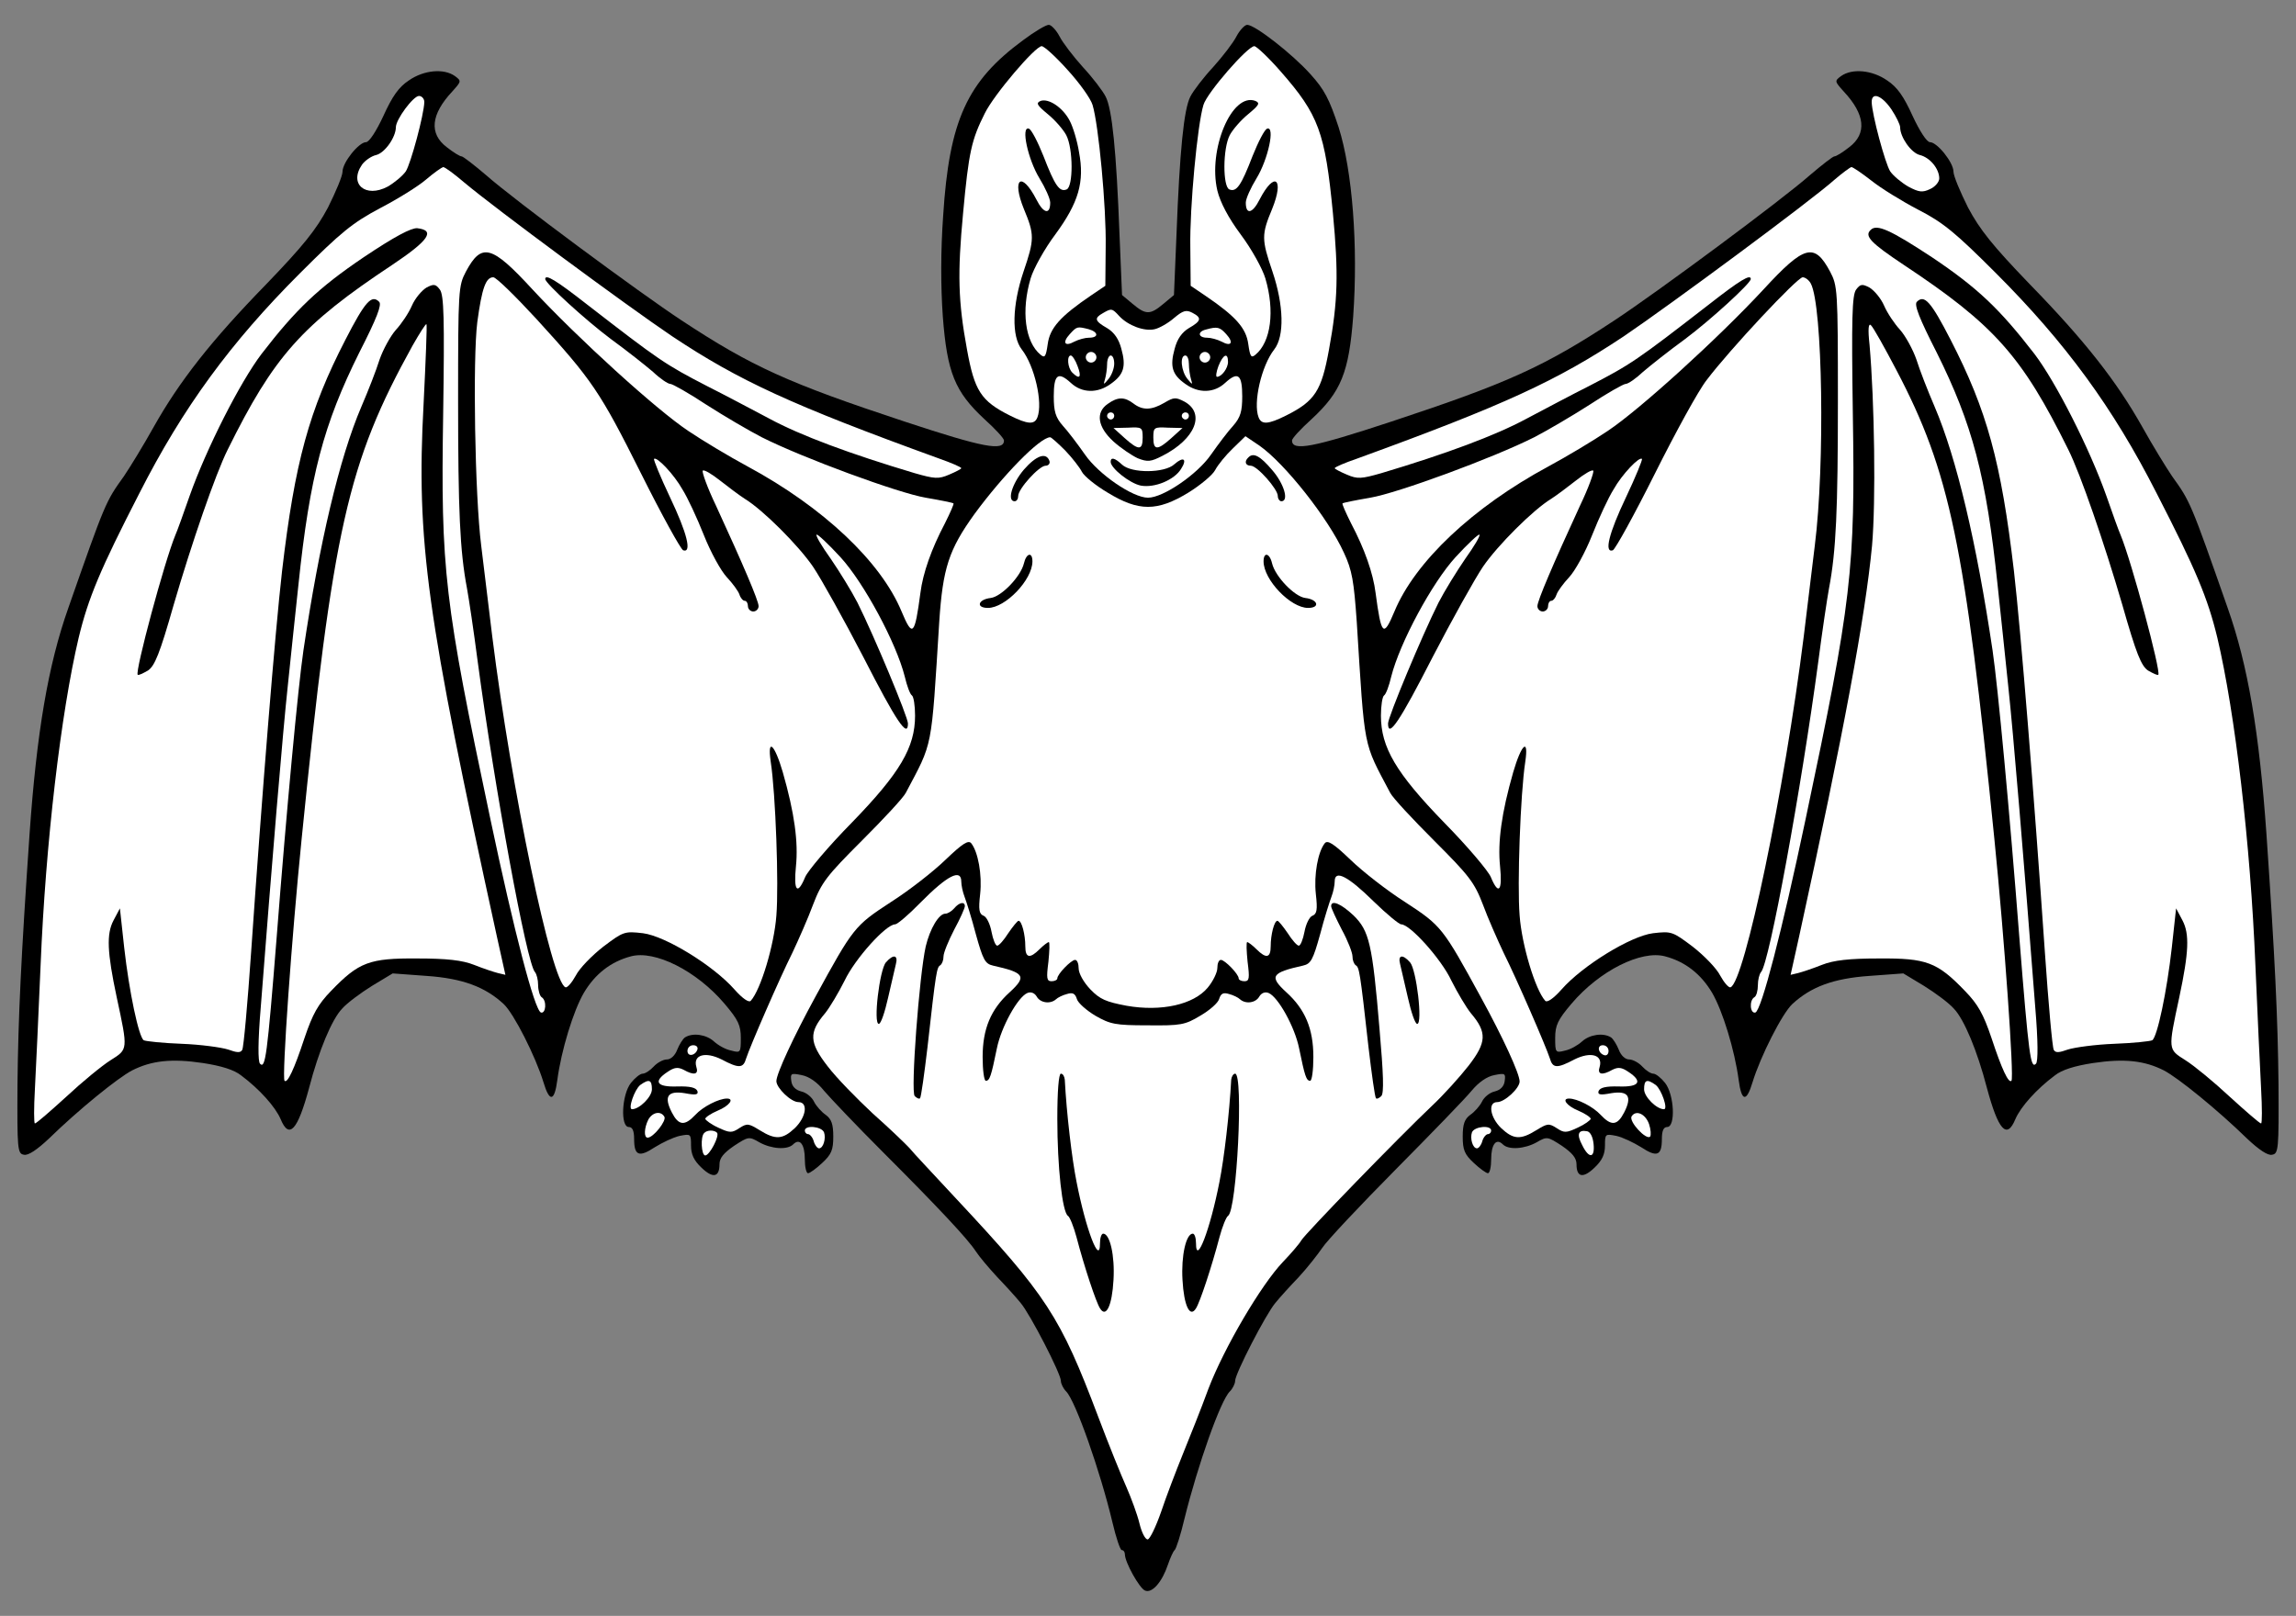 <?xml version="1.0" encoding="UTF-8" standalone="no"?>
<!DOCTYPE svg PUBLIC "-//W3C//DTD SVG 1.1//EN" "http://www.w3.org/Graphics/SVG/1.1/DTD/svg11.dtd">
<svg xmlns:xl="http://www.w3.org/1999/xlink" xmlns="http://www.w3.org/2000/svg" xmlns:dc="http://purl.org/dc/elements/1.1/" version="1.1" viewBox="60.75 76.677 297 209.073" width="297" height="209.073">
  <rect x="60.75" y="76.677" width="297" height="209.073" fill="#808080" stroke="none"/>
  <defs>
    <clipPath id="artboard_clip_path">
      <path d="M 60.75 76.677 L 357.75 76.677 L 357.75 285.75 L 60.75 285.75 Z"/>
    </clipPath>
  </defs>
  <g id="Bat_(6)" stroke="none" stroke-opacity="1" fill-opacity="1" stroke-dasharray="none" fill="none">
    <title>Bat (6)</title>
    <g id="Bat_(6)_Art" clip-path="url(#artboard_clip_path)">
      <title>Art</title>
      <g id="Group_76">
        <g id="Graphic_75">
          <path d="M 193.104 81.869 C 185.835 87.206 183.535 92.266 182.753 104.594 C 182.431 109.102 182.431 113.702 182.707 117.612 C 183.259 124.88 184.271 127.365 188.089 130.907 C 189.469 132.149 190.62 133.391 190.62 133.667 C 190.62 135.093 187.951 134.587 177.785 131.229 C 162.743 126.261 157.959 124.098 148.896 118.118 C 143.376 114.484 127.23 102.524 123.642 99.35 C 122.078 98.016 120.652 96.912 120.468 96.912 C 120.238 96.912 119.41 96.406 118.536 95.716 C 116.236 93.968 116.466 91.484 119.272 88.494 C 120.422 87.206 120.468 87.16 119.594 86.516 C 118.168 85.503 115.592 85.733 113.66 87.068 C 112.325 87.942 111.497 89.138 110.347 91.668 C 109.427 93.646 108.507 95.072 108.093 95.072 C 107.173 95.072 105.057 97.694 105.057 98.89 C 105.057 99.442 104.183 101.512 103.171 103.536 C 101.653 106.388 99.997 108.458 95.213 113.426 C 88.037 120.786 83.943 126.031 80.631 131.919 C 79.297 134.311 77.549 137.163 76.767 138.313 C 74.42 141.579 74.374 141.671 69.59 155.333 C 66.968 162.739 65.496 171.48 64.576 184.544 C 63.472 200.598 63.104 208.373 63.012 216.975 C 62.966 225.393 63.012 225.945 63.84 226.083 C 64.392 226.221 65.542 225.439 67.06 224.013 C 70.924 220.241 75.985 216.147 77.825 215.181 C 80.355 213.893 82.977 213.617 86.979 214.215 C 89.371 214.583 91.027 215.089 91.947 215.825 C 94.293 217.573 96.363 219.873 97.053 221.483 C 98.157 224.151 99.261 222.909 100.733 217.435 C 101.975 212.651 103.677 208.557 105.011 207.177 C 105.655 206.441 107.403 205.153 108.875 204.233 L 111.543 202.623 L 115.914 202.945 C 120.606 203.267 123.504 204.371 125.896 206.579 C 127.23 207.821 130.036 213.387 131.048 216.699 C 131.83 219.321 132.474 219.229 132.842 216.423 C 133.348 212.605 134.912 207.453 136.292 205.107 C 137.718 202.715 139.742 201.104 142.364 200.414 C 145.446 199.586 150.828 202.255 154.463 206.533 C 156.257 208.649 156.579 209.339 156.579 210.995 C 156.579 212.881 156.533 212.927 155.337 212.605 C 154.601 212.467 153.635 211.915 153.083 211.409 C 152.117 210.535 150.368 210.259 149.356 210.903 C 149.08 211.087 148.62 211.823 148.344 212.513 C 148.068 213.249 147.516 213.755 147.01 213.755 C 146.55 213.755 145.768 214.169 145.308 214.675 C 144.848 215.181 144.204 215.595 143.882 215.595 C 143.56 215.595 142.87 216.147 142.364 216.791 C 141.168 218.309 140.984 222.495 142.088 222.495 C 142.548 222.495 142.778 222.955 142.778 224.059 C 142.778 226.221 143.422 226.451 145.446 225.117 C 146.412 224.519 147.838 223.829 148.666 223.645 C 150.092 223.369 150.138 223.369 150.138 224.887 C 150.138 226.037 150.506 226.819 151.472 227.739 C 152.945 229.165 153.819 229.027 153.819 227.325 C 153.819 226.497 154.371 225.853 155.705 224.933 C 157.545 223.737 157.637 223.691 158.971 224.473 C 160.535 225.347 162.605 225.485 163.341 224.749 C 164.215 223.875 164.859 224.749 164.859 226.681 C 164.859 227.647 165.043 228.475 165.273 228.475 C 165.503 228.475 166.331 227.877 167.113 227.141 C 168.309 226.037 168.539 225.439 168.539 223.737 C 168.539 222.127 168.309 221.483 167.573 220.931 C 167.021 220.563 166.331 219.781 166.055 219.229 C 165.779 218.631 165.043 218.033 164.399 217.895 C 163.663 217.711 163.203 217.251 163.111 216.561 C 162.973 215.549 163.065 215.503 164.445 215.779 C 165.411 215.963 166.469 216.699 167.343 217.803 C 168.125 218.723 171.529 222.311 174.979 225.761 C 182.247 233.029 185.973 237.031 186.985 238.595 C 187.399 239.239 188.641 240.712 189.745 241.908 C 190.85 243.058 192.23 244.576 192.782 245.266 C 194.024 246.738 197.98 254.42 197.98 255.34 C 197.98 255.708 198.302 256.352 198.67 256.72 C 199.866 257.916 203.086 267.07 204.65 273.648 C 205.11 275.626 205.662 277.236 205.846 277.236 C 206.076 277.236 206.26 277.466 206.26 277.788 C 206.26 278.8 208.146 282.205 208.882 282.481 C 209.802 282.849 211.09 281.331 211.826 279.123 C 212.148 278.202 212.516 277.374 212.7 277.236 C 212.884 277.098 213.482 275.258 213.988 273.096 C 215.69 266.242 218.634 257.87 219.83 256.72 C 220.198 256.352 220.52 255.708 220.52 255.34 C 220.52 254.42 224.476 246.738 225.718 245.266 C 226.27 244.576 227.65 243.058 228.755 241.908 C 229.859 240.712 231.193 239.009 231.791 238.135 C 232.343 237.261 236.621 232.707 241.267 228.015 C 245.913 223.323 250.375 218.723 251.111 217.803 C 252.031 216.699 253.089 215.963 254.055 215.779 C 255.435 215.503 255.527 215.549 255.389 216.561 C 255.297 217.251 254.837 217.711 254.101 217.895 C 253.457 218.033 252.721 218.631 252.445 219.229 C 252.169 219.781 251.479 220.563 250.927 220.931 C 250.191 221.483 249.961 222.127 249.961 223.737 C 249.961 225.439 250.191 226.037 251.387 227.141 C 252.169 227.877 252.997 228.475 253.227 228.475 C 253.457 228.475 253.641 227.647 253.641 226.681 C 253.641 224.749 254.285 223.875 255.159 224.749 C 255.895 225.485 257.965 225.347 259.529 224.473 C 260.863 223.691 260.955 223.737 262.795 224.933 C 264.129 225.853 264.681 226.497 264.681 227.325 C 264.681 229.027 265.555 229.165 267.027 227.739 C 267.994 226.819 268.362 226.037 268.362 224.887 C 268.362 223.369 268.408 223.369 269.834 223.645 C 270.662 223.829 272.088 224.519 273.054 225.117 C 275.078 226.451 275.722 226.221 275.722 224.059 C 275.722 222.955 275.952 222.495 276.412 222.495 C 277.516 222.495 277.332 218.309 276.136 216.791 C 275.63 216.147 274.94 215.595 274.618 215.595 C 274.296 215.595 273.652 215.181 273.192 214.675 C 272.732 214.169 271.95 213.755 271.49 213.755 C 270.984 213.755 270.432 213.249 270.156 212.513 C 269.88 211.823 269.42 211.087 269.144 210.903 C 268.132 210.259 266.384 210.535 265.417 211.409 C 264.865 211.915 263.899 212.467 263.209 212.605 C 261.967 212.927 261.921 212.881 261.921 210.995 C 261.921 209.339 262.243 208.649 264.037 206.533 C 267.672 202.255 273.054 199.586 276.136 200.414 C 278.758 201.104 280.782 202.715 282.208 205.107 C 283.588 207.453 285.152 212.605 285.658 216.423 C 286.026 219.229 286.67 219.321 287.452 216.699 C 288.464 213.387 291.27 207.821 292.604 206.579 C 294.996 204.371 297.894 203.267 302.586 202.945 L 306.957 202.623 L 309.625 204.233 C 311.097 205.153 312.845 206.441 313.489 207.177 C 314.823 208.557 316.525 212.651 317.767 217.435 C 319.239 222.909 320.343 224.151 321.447 221.483 C 322.137 219.873 324.207 217.573 326.553 215.825 C 327.473 215.089 329.129 214.583 331.521 214.215 C 335.523 213.617 338.145 213.893 340.675 215.181 C 342.515 216.147 347.576 220.241 351.44 224.013 C 352.958 225.439 354.108 226.221 354.66 226.083 C 355.488 225.945 355.534 225.393 355.488 216.975 C 355.396 208.373 355.028 200.598 353.924 184.544 C 353.004 171.48 351.532 162.739 348.91 155.333 C 344.125 141.671 344.079 141.579 341.733 138.313 C 340.951 137.163 339.203 134.311 337.869 131.919 C 334.557 126.031 330.463 120.786 323.287 113.426 C 318.503 108.458 316.847 106.388 315.329 103.536 C 314.317 101.512 313.443 99.442 313.443 98.89 C 313.443 97.694 311.327 95.072 310.407 95.072 C 309.993 95.072 309.073 93.646 308.153 91.668 C 307.003 89.138 306.175 87.942 304.841 87.068 C 302.908 85.733 300.332 85.503 298.906 86.516 C 298.032 87.16 298.078 87.206 299.228 88.494 C 302.034 91.484 302.264 93.968 299.964 95.716 C 299.09 96.406 298.262 96.912 298.032 96.912 C 297.848 96.912 296.422 98.016 294.858 99.35 C 291.27 102.524 275.124 114.484 269.604 118.118 C 260.541 124.098 255.757 126.261 240.715 131.229 C 230.549 134.587 227.88 135.093 227.88 133.667 C 227.88 133.391 229.031 132.149 230.411 130.907 C 234.229 127.365 235.241 124.88 235.793 117.612 C 236.437 108.504 235.701 98.798 233.907 93.14 C 232.711 89.506 232.067 88.264 230.273 86.285 C 227.926 83.663 223.096 79.891 222.084 79.891 C 221.762 79.891 221.118 80.581 220.704 81.363 C 220.29 82.191 218.91 83.985 217.668 85.365 C 216.426 86.7 215.092 88.448 214.724 89.184 C 213.896 90.794 213.344 96.13 212.93 107.17 L 212.608 114.852 L 211.228 116.002 C 209.526 117.428 208.974 117.428 207.272 116.002 L 205.892 114.852 L 205.57 107.17 C 205.156 96.13 204.604 90.794 203.776 89.184 C 203.408 88.448 202.074 86.7 200.832 85.365 C 199.59 83.985 198.21 82.191 197.796 81.363 C 197.382 80.581 196.738 79.891 196.416 79.891 C 196.048 79.891 194.576 80.765 193.104 81.869 Z" fill="black"/>
        </g>
        <g id="Graphic_74">
          <path d="M 198.854 85.733 C 200.418 87.436 201.844 89.46 202.074 90.242 C 202.856 92.772 203.868 103.49 203.776 108.642 L 203.73 113.656 L 201.89 114.898 C 197.888 117.612 196.554 119.13 196.278 121.2 C 196.048 122.81 195.91 123.04 195.358 122.58 C 193.334 120.924 192.828 116.876 194.07 112.69 C 194.438 111.448 195.864 108.872 197.244 107.032 C 200.28 102.892 201.062 100.224 200.326 96.36 C 200.096 94.888 199.544 93.094 199.13 92.312 C 198.256 90.61 196.416 89.368 195.358 89.736 C 194.714 90.012 194.898 90.288 196.278 91.438 C 197.244 92.22 198.302 93.462 198.67 94.152 C 199.59 95.9 199.59 100.868 198.716 101.19 C 197.796 101.558 197.198 100.684 195.726 96.866 C 194.99 95.026 194.162 93.416 193.84 93.324 C 192.782 92.956 193.702 97.28 195.22 99.764 C 195.956 100.96 196.6 102.386 196.6 102.892 C 196.6 104.502 195.726 104.318 194.806 102.478 C 192.874 98.752 191.586 99.764 193.196 103.72 C 194.576 107.032 194.576 107.63 193.15 111.816 C 191.678 116.186 191.586 120.188 192.92 121.89 C 194.576 124.006 195.68 128.791 194.944 130.677 C 194.576 131.643 193.702 131.597 191.402 130.447 C 187.629 128.561 186.801 127.227 185.835 121.89 C 184.685 115.634 184.593 112.092 185.329 104.272 C 186.065 96.268 186.433 94.75 188.135 91.346 C 189.331 88.908 194.668 82.651 195.496 82.651 C 195.818 82.651 197.336 84.031 198.854 85.733 Z" fill="#FFFFFF"/>
        </g>
        <g id="Graphic_73">
          <path d="M 226.408 85.917 C 231.331 91.53 232.159 93.784 233.171 104.272 C 233.907 112.092 233.815 115.634 232.665 121.89 C 231.699 127.227 230.871 128.561 227.098 130.447 C 224.798 131.597 223.924 131.643 223.556 130.677 C 222.82 128.791 223.924 124.006 225.58 121.89 C 226.914 120.188 226.822 116.186 225.35 111.816 C 223.924 107.63 223.924 107.032 225.304 103.72 C 226.914 99.764 225.626 98.752 223.694 102.478 C 222.774 104.318 221.9 104.502 221.9 102.892 C 221.9 102.386 222.544 100.96 223.28 99.764 C 224.798 97.28 225.718 92.956 224.66 93.324 C 224.338 93.416 223.51 95.026 222.774 96.866 C 221.302 100.684 220.704 101.558 219.784 101.19 C 218.91 100.868 218.91 95.9 219.83 94.152 C 220.198 93.462 221.256 92.22 222.222 91.438 C 223.602 90.288 223.786 90.012 223.142 89.736 C 220.106 88.586 216.978 96.038 218.22 101.328 C 218.588 102.846 219.646 104.87 221.256 107.032 C 222.636 108.872 224.062 111.448 224.43 112.69 C 225.672 116.876 225.166 120.924 223.142 122.58 C 222.59 123.04 222.452 122.81 222.222 121.2 C 221.946 119.13 220.612 117.612 216.61 114.898 L 214.77 113.656 L 214.724 108.642 C 214.632 103.49 215.644 92.772 216.426 90.242 C 216.886 88.678 222.13 82.651 223.004 82.651 C 223.28 82.651 224.844 84.123 226.408 85.917 Z" fill="#FFFFFF"/>
        </g>
        <g id="Graphic_72">
          <path d="M 115.638 89.874 C 115.592 91.53 113.89 97.832 113.246 98.844 C 112.831 99.442 111.773 100.316 110.899 100.822 C 108.047 102.34 105.839 100.5 107.587 97.97 C 107.955 97.464 108.783 96.866 109.427 96.728 C 110.531 96.452 111.957 94.428 111.957 93.14 C 111.957 92.128 114.212 89.092 114.948 89.092 C 115.316 89.092 115.638 89.46 115.638 89.874 Z" fill="#FFFFFF"/>
        </g>
        <g id="Graphic_71">
          <path d="M 305.392 90.794 C 306.037 91.76 306.543 92.818 306.543 93.14 C 306.543 94.428 307.969 96.452 309.073 96.728 C 310.407 97.05 311.603 98.522 311.603 99.764 C 311.603 100.224 311.051 100.868 310.407 101.144 C 309.441 101.604 308.981 101.558 307.601 100.822 C 306.727 100.316 305.668 99.442 305.255 98.844 C 304.611 97.832 302.908 91.53 302.862 89.874 C 302.862 88.54 304.15 89 305.392 90.794 Z" fill="#FFFFFF"/>
        </g>
        <g id="Graphic_70">
          <path d="M 120.836 100.316 C 124.838 103.674 141.766 116.186 147.7 120.188 C 156.349 125.939 163.111 129.067 182.247 136.013 C 183.811 136.565 185.099 137.117 185.099 137.255 C 185.099 137.347 184.409 137.715 183.535 138.083 C 182.155 138.681 181.649 138.635 179.073 137.899 C 170.747 135.415 164.307 133.023 160.305 130.861 C 157.867 129.573 154.233 127.641 152.209 126.629 C 146.78 123.822 146.044 123.316 136.66 116.048 C 132.658 112.92 131.278 112.092 131.278 112.782 C 131.278 113.334 136.522 118.118 139.788 120.556 C 141.812 122.028 144.25 123.96 145.216 124.788 C 146.136 125.663 147.148 126.353 147.47 126.353 C 147.746 126.353 149.862 127.549 152.163 129.067 C 154.463 130.539 157.683 132.425 159.293 133.253 C 164.583 135.921 176.957 140.475 180.499 141.073 C 182.385 141.395 183.995 141.717 184.087 141.809 C 184.179 141.855 183.673 143.005 182.983 144.385 C 181.235 147.697 180.131 150.825 179.809 153.401 C 179.073 158.921 178.797 159.197 177.371 155.793 C 174.703 149.353 167.251 142.315 157.453 137.025 C 155.061 135.737 151.611 133.667 149.77 132.425 C 145.63 129.665 135.51 120.464 129.622 114.116 C 124.332 108.366 123.044 108.044 121.02 111.816 C 120.054 113.656 120.008 114.116 120.008 128.423 C 120.008 142.683 120.238 147.973 121.158 152.803 C 121.388 154.045 122.032 158.323 122.538 162.233 C 124.746 178.748 128.886 201.334 129.944 202.439 C 130.174 202.715 130.358 203.451 130.358 204.141 C 130.358 204.831 130.588 205.567 130.818 205.705 C 131.508 206.119 131.37 207.867 130.726 207.683 C 129.898 207.407 127.23 197.102 124.194 182.704 C 118.214 154.413 117.754 150.457 118.076 130.263 C 118.26 117.796 118.168 114.898 117.662 114.162 C 117.11 113.426 116.88 113.38 115.914 113.886 C 115.316 114.254 114.442 115.266 114.028 116.232 C 113.614 117.198 112.647 118.624 111.957 119.36 C 111.267 120.142 110.301 121.89 109.841 123.224 C 109.427 124.558 108.369 127.273 107.495 129.297 C 104.643 135.967 102.067 146.915 99.997 160.853 C 99.307 165.546 97.789 181.784 96.547 197.838 C 95.305 213.479 95.075 214.997 94.385 214.307 C 94.109 214.031 94.109 211.409 94.477 207.039 C 95.949 187.948 97.329 171.434 97.973 165.454 C 98.341 161.773 98.985 155.885 99.353 152.343 C 100.825 138.221 102.619 131.551 107.219 122.304 C 109.519 117.796 110.163 116.094 109.795 115.726 C 108.829 114.76 108.001 115.634 105.425 120.648 C 100.733 129.757 98.893 136.427 97.237 150.549 C 96.317 158.645 94.661 179.162 93.235 199.862 C 92.775 206.533 92.269 212.191 92.085 212.513 C 91.855 212.927 91.395 212.881 90.245 212.467 C 89.371 212.191 86.703 211.823 84.265 211.731 C 81.827 211.639 79.619 211.409 79.343 211.271 C 78.699 210.857 77.457 205.015 76.813 199.264 L 76.261 194.204 L 75.433 195.768 C 74.512 197.516 74.604 199.862 75.847 205.705 C 77.319 212.559 77.319 212.421 75.065 213.847 C 73.96 214.537 71.384 216.653 69.314 218.585 C 67.244 220.471 65.45 222.035 65.266 222.035 C 65.128 222.035 65.128 220.011 65.266 217.573 C 65.404 215.089 65.726 207.867 66.002 201.565 C 66.646 185.786 68.624 168.95 70.924 159.197 C 72.166 154.045 73.73 150.319 78.791 140.475 C 84.403 129.435 90.567 121.016 99.537 112.046 C 104.873 106.71 106.345 105.514 109.887 103.628 C 112.187 102.432 114.856 100.776 115.868 99.902 C 116.88 99.028 117.892 98.338 118.076 98.292 C 118.306 98.292 119.548 99.212 120.836 100.316 Z" fill="#FFFFFF"/>
        </g>
        <g id="Graphic_69">
          <path d="M 302.816 100.04 C 304.012 101.006 306.773 102.708 308.889 103.812 C 312.109 105.468 313.673 106.756 318.917 112 C 327.933 121.016 334.097 129.435 339.709 140.475 C 344.77 150.319 346.334 154.045 347.576 159.197 C 349.876 168.95 351.854 185.786 352.498 201.565 C 352.774 207.867 353.096 215.089 353.234 217.527 C 353.372 220.011 353.372 222.035 353.234 222.035 C 353.05 222.035 351.256 220.471 349.186 218.585 C 347.116 216.653 344.54 214.537 343.435 213.847 C 341.181 212.421 341.181 212.559 342.653 205.705 C 343.896 199.862 343.988 197.516 343.067 195.768 L 342.239 194.204 L 341.687 199.264 C 341.043 205.015 339.801 210.857 339.157 211.271 C 338.881 211.409 336.673 211.639 334.235 211.731 C 331.797 211.823 329.129 212.191 328.255 212.467 C 327.105 212.881 326.645 212.927 326.415 212.513 C 326.231 212.191 325.725 206.533 325.265 199.862 C 323.839 179.162 322.183 158.645 321.263 150.549 C 319.607 136.427 317.767 129.757 313.075 120.648 C 310.499 115.634 309.671 114.76 308.705 115.726 C 308.337 116.094 308.981 117.796 311.281 122.304 C 315.881 131.551 317.675 138.221 319.147 152.343 C 319.515 155.885 320.159 161.773 320.527 165.454 C 321.171 171.434 322.551 187.948 324.023 207.039 C 324.391 211.409 324.391 214.031 324.115 214.307 C 323.425 214.997 323.195 213.479 321.953 197.838 C 320.711 181.784 319.193 165.546 318.503 160.853 C 316.433 146.915 313.857 135.967 311.005 129.297 C 310.131 127.273 309.073 124.558 308.659 123.224 C 308.199 121.89 307.233 120.142 306.543 119.36 C 305.853 118.624 304.887 117.198 304.472 116.232 C 304.058 115.266 303.184 114.254 302.586 113.886 C 301.62 113.38 301.39 113.426 300.838 114.162 C 300.332 114.898 300.24 117.796 300.424 130.263 C 300.746 150.457 300.286 154.413 294.306 182.704 C 291.27 197.102 288.602 207.407 287.82 207.683 C 287.13 207.867 286.992 206.119 287.682 205.705 C 287.958 205.567 288.142 204.831 288.142 204.141 C 288.142 203.451 288.326 202.715 288.556 202.439 C 289.614 201.334 293.754 178.748 295.962 162.233 C 296.468 158.323 297.112 154.045 297.342 152.803 C 298.262 147.973 298.492 142.683 298.492 128.423 C 298.492 114.116 298.446 113.656 297.48 111.816 C 295.456 108.044 294.168 108.366 288.878 114.116 C 282.99 120.464 272.87 129.665 268.73 132.425 C 266.889 133.667 263.439 135.737 261.047 137.025 C 251.249 142.315 243.797 149.353 241.129 155.793 C 239.703 159.197 239.427 158.921 238.691 153.401 C 238.369 150.825 237.265 147.697 235.517 144.385 C 234.827 143.005 234.321 141.855 234.413 141.809 C 234.505 141.717 236.115 141.395 238.001 141.073 C 241.543 140.475 253.917 135.921 259.207 133.253 C 260.817 132.425 264.037 130.539 266.337 129.067 C 268.638 127.549 270.754 126.353 271.03 126.353 C 271.352 126.353 272.364 125.663 273.284 124.788 C 274.25 123.96 276.688 122.028 278.712 120.556 C 281.978 118.118 287.222 113.334 287.222 112.782 C 287.222 112.092 285.842 112.92 281.84 116.048 C 272.456 123.316 271.72 123.822 266.291 126.629 C 264.267 127.641 260.633 129.573 258.195 130.861 C 254.193 133.023 247.753 135.415 239.427 137.899 C 236.851 138.635 236.345 138.681 234.965 138.083 C 234.091 137.715 233.401 137.347 233.401 137.255 C 233.401 137.117 234.689 136.565 236.299 136.013 C 255.389 129.067 262.151 125.939 270.8 120.188 C 276.78 116.14 294.996 102.662 298.032 99.948 C 299.044 99.074 300.056 98.338 300.24 98.292 C 300.424 98.292 301.574 99.074 302.816 100.04 Z" fill="#FFFFFF"/>
        </g>
        <g id="Graphic_68">
          <path d="M 130.128 117.934 C 137.35 125.847 138.362 127.319 143.698 137.991 C 146.366 143.327 148.804 147.743 149.126 147.881 C 150.276 148.249 149.632 145.673 147.424 141.027 C 146.182 138.405 145.262 136.151 145.354 136.059 C 145.676 135.691 147.93 138.037 149.034 140.015 C 149.678 141.027 150.92 143.695 151.794 145.903 C 152.669 148.111 154.003 150.549 154.785 151.377 C 155.521 152.159 156.257 153.171 156.395 153.585 C 156.533 154.045 156.855 154.413 157.085 154.413 C 157.315 154.413 157.499 154.735 157.499 155.103 C 157.499 155.471 157.821 155.793 158.189 155.793 C 158.557 155.793 158.879 155.471 158.879 155.103 C 158.879 154.413 156.855 149.675 153.359 142.085 C 152.255 139.785 151.518 137.715 151.656 137.577 C 151.794 137.393 152.807 137.991 153.911 138.865 C 155.015 139.739 156.441 140.797 157.085 141.211 C 159.431 142.637 164.031 147.237 165.917 149.997 C 166.975 151.561 169.919 156.851 172.449 161.727 C 176.681 170.008 178.199 172.262 178.199 170.284 C 178.199 169.456 173.829 158.967 171.667 154.643 C 170.885 153.125 169.321 150.595 168.217 148.985 C 167.067 147.375 166.239 145.995 166.377 145.857 C 166.469 145.719 167.895 147.053 169.459 148.755 C 172.495 152.067 176.681 159.841 177.785 164.212 C 178.061 165.408 178.475 166.512 178.705 166.65 C 178.935 166.788 179.119 167.984 179.119 169.272 C 179.119 173.366 177.187 176.678 170.931 183.118 C 167.941 186.154 165.227 189.374 164.905 190.156 C 163.893 192.594 163.387 191.95 163.709 188.776 C 164.031 185.648 163.525 181.876 162.007 176.586 C 160.949 172.952 159.983 172.078 160.443 175.206 C 161.087 179.392 161.501 191.168 161.179 195.124 C 160.903 198.942 159.155 204.739 157.867 206.165 C 157.637 206.441 156.809 205.889 155.751 204.693 C 153.037 201.611 146.826 197.792 143.928 197.424 C 141.536 197.148 141.398 197.194 138.776 199.172 C 137.304 200.322 135.694 201.978 135.234 202.899 C 134.728 203.819 134.13 204.509 133.9 204.417 C 132.106 203.819 126.908 178.886 124.424 159.013 C 123.918 154.827 123.274 149.537 122.998 147.283 C 122.17 140.751 121.894 123.086 122.492 118.348 C 123.09 113.932 123.596 112.552 124.562 112.552 C 124.93 112.552 127.414 114.99 130.128 117.934 Z" fill="#FFFFFF"/>
        </g>
        <g id="Graphic_67">
          <path d="M 294.996 113.38 C 296.514 116.232 296.836 136.795 295.502 147.283 C 295.226 149.537 294.582 154.827 294.076 159.013 C 291.592 178.886 286.394 203.819 284.6 204.417 C 284.37 204.509 283.772 203.819 283.266 202.899 C 282.806 201.978 281.196 200.322 279.724 199.172 C 277.102 197.194 276.964 197.148 274.572 197.424 C 271.674 197.792 265.463 201.611 262.749 204.693 C 261.691 205.889 260.863 206.441 260.633 206.165 C 259.345 204.739 257.597 198.942 257.321 195.124 C 256.999 191.168 257.413 179.392 258.057 175.206 C 258.517 172.078 257.551 172.952 256.493 176.586 C 254.975 181.876 254.469 185.648 254.791 188.776 C 255.113 191.95 254.607 192.594 253.595 190.156 C 253.273 189.374 250.559 186.154 247.569 183.118 C 241.313 176.678 239.381 173.366 239.381 169.272 C 239.381 167.984 239.565 166.788 239.795 166.65 C 240.025 166.512 240.439 165.408 240.715 164.212 C 241.819 159.841 246.005 152.067 249.041 148.755 C 250.605 147.053 252.031 145.719 252.123 145.857 C 252.261 145.995 251.433 147.375 250.283 148.985 C 249.179 150.595 247.615 153.125 246.833 154.643 C 244.671 158.967 240.301 169.456 240.301 170.284 C 240.301 172.262 241.819 170.008 246.051 161.727 C 248.581 156.851 251.525 151.561 252.583 149.997 C 254.469 147.237 259.069 142.637 261.415 141.211 C 262.059 140.797 263.485 139.739 264.589 138.865 C 265.693 137.991 266.705 137.393 266.844 137.577 C 266.981 137.715 266.245 139.785 265.141 142.085 C 261.645 149.675 259.621 154.413 259.621 155.103 C 259.621 155.471 259.943 155.793 260.311 155.793 C 260.679 155.793 261.001 155.471 261.001 155.103 C 261.001 154.735 261.185 154.413 261.415 154.413 C 261.645 154.413 261.967 154.045 262.105 153.585 C 262.243 153.171 262.979 152.159 263.715 151.377 C 264.497 150.549 265.831 148.111 266.705 145.903 C 267.58 143.695 268.822 141.027 269.466 140.015 C 270.57 138.037 272.824 135.691 273.146 136.059 C 273.238 136.151 272.318 138.405 271.076 141.027 C 268.868 145.673 268.224 148.249 269.374 147.881 C 269.696 147.743 272.134 143.327 274.802 137.991 C 277.47 132.655 280.46 127.181 281.518 125.847 C 284.508 121.89 293.248 112.552 293.938 112.552 C 294.26 112.552 294.766 112.92 294.996 113.38 Z" fill="#FFFFFF"/>
        </g>
        <g id="Graphic_66">
          <path d="M 205.524 117.566 C 206.674 118.808 208.79 119.59 210.124 119.268 C 210.722 119.13 211.872 118.486 212.654 117.796 C 213.804 116.83 214.218 116.738 215 117.152 C 216.242 117.796 216.15 118.21 214.54 119.13 C 213.62 119.682 213.022 120.556 212.7 121.798 C 212.056 124.098 212.378 125.157 214.08 126.353 C 215.782 127.595 217.806 127.549 219.232 126.215 C 220.888 124.697 221.44 125.111 221.44 127.963 C 221.44 129.895 221.21 130.677 220.29 131.735 C 219.646 132.425 218.358 134.127 217.392 135.507 C 215.644 138.037 211.228 141.073 209.25 141.073 C 207.272 141.073 202.856 138.037 201.108 135.507 C 200.142 134.127 198.854 132.425 198.21 131.735 C 197.29 130.677 197.06 129.895 197.06 127.963 C 197.06 125.111 197.612 124.697 199.268 126.215 C 200.694 127.549 202.718 127.595 204.42 126.353 C 206.122 125.157 206.444 124.098 205.8 121.798 C 205.478 120.556 204.88 119.682 203.96 119.13 C 202.35 118.21 202.258 117.842 203.408 117.198 C 204.512 116.554 204.604 116.554 205.524 117.566 Z" fill="#FFFFFF"/>
        </g>
        <g id="Graphic_65">
          <path d="M 115.546 128.883 C 114.58 146.823 115.914 156.207 125.022 197.838 L 126.126 202.807 L 125.16 202.577 C 124.608 202.439 123.228 201.978 122.078 201.518 C 120.56 200.92 118.582 200.69 114.718 200.69 C 108.553 200.644 107.173 201.15 103.585 204.877 C 101.883 206.625 101.193 207.867 100.135 210.995 C 98.801 215.043 97.927 216.883 97.559 216.515 C 97.191 216.147 98.479 197.976 99.767 185.234 C 103.815 144.983 105.701 136.611 114.12 121.384 C 115.04 119.774 115.822 118.532 115.914 118.624 C 116.006 118.716 115.822 123.316 115.546 128.883 Z" fill="#FFFFFF"/>
        </g>
        <g id="Graphic_64">
          <path d="M 306.083 124.605 C 312.983 137.761 314.915 147.099 318.733 185.234 C 320.021 197.976 321.309 216.147 320.941 216.515 C 320.573 216.883 319.699 215.043 318.365 210.995 C 317.307 207.867 316.617 206.625 314.915 204.877 C 311.327 201.15 309.947 200.644 303.782 200.69 C 299.918 200.69 297.94 200.92 296.422 201.518 C 295.272 201.978 293.892 202.439 293.34 202.577 L 292.374 202.807 L 293.478 197.838 C 299.274 171.342 302.034 156.437 302.908 147.283 C 303.414 141.579 303.23 128.653 302.586 121.292 C 302.356 119.222 302.448 118.44 302.77 118.762 C 303.046 118.992 304.518 121.614 306.083 124.605 Z" fill="#FFFFFF"/>
        </g>
        <g id="Graphic_63">
          <path d="M 201.568 119.268 C 202.856 119.636 202.902 120.372 201.614 120.372 C 201.108 120.372 200.28 120.602 199.728 120.878 C 198.486 121.568 198.118 121.016 199.13 119.912 C 200.05 118.9 200.096 118.9 201.568 119.268 Z" fill="#FFFFFF"/>
        </g>
        <g id="Graphic_62">
          <path d="M 219.37 119.912 C 220.382 121.016 220.014 121.568 218.772 120.878 C 218.22 120.602 217.392 120.372 216.886 120.372 C 215.736 120.372 215.598 119.59 216.748 119.314 C 218.22 118.9 218.542 118.992 219.37 119.912 Z" fill="#FFFFFF"/>
        </g>
        <g id="Graphic_61">
          <path d="M 202.58 122.902 C 202.58 123.27 202.258 123.592 201.89 123.592 C 201.522 123.592 201.2 123.27 201.2 122.902 C 201.2 122.534 201.522 122.212 201.89 122.212 C 202.258 122.212 202.58 122.534 202.58 122.902 Z" fill="#FFFFFF"/>
        </g>
        <g id="Graphic_60">
          <path d="M 217.3 122.902 C 217.3 123.27 216.978 123.592 216.61 123.592 C 216.242 123.592 215.92 123.27 215.92 122.902 C 215.92 122.534 216.242 122.212 216.61 122.212 C 216.978 122.212 217.3 122.534 217.3 122.902 Z" fill="#FFFFFF"/>
        </g>
        <g id="Graphic_59">
          <path d="M 200.142 124.052 C 200.694 125.479 200.418 125.847 199.452 124.88 C 198.854 124.282 198.716 122.672 199.268 122.672 C 199.452 122.672 199.866 123.27 200.142 124.052 Z" fill="#FFFFFF"/>
        </g>
        <g id="Graphic_58">
          <path d="M 204.88 123.73 C 204.88 124.328 204.558 125.203 204.144 125.709 C 203.5 126.491 203.454 126.491 203.684 125.755 C 203.822 125.295 203.96 124.374 203.96 123.776 C 203.96 123.178 204.19 122.672 204.42 122.672 C 204.696 122.672 204.88 123.132 204.88 123.73 Z" fill="#FFFFFF"/>
        </g>
        <g id="Graphic_57">
          <path d="M 214.54 123.776 C 214.54 124.374 214.678 125.295 214.816 125.755 C 215.046 126.491 215 126.491 214.356 125.709 C 213.528 124.697 213.344 122.672 214.08 122.672 C 214.356 122.672 214.54 123.178 214.54 123.776 Z" fill="#FFFFFF"/>
        </g>
        <g id="Graphic_56">
          <path d="M 219.6 123.5 C 219.6 124.328 218.772 125.433 218.174 125.433 C 217.99 125.433 218.082 124.788 218.358 124.052 C 218.956 122.534 219.6 122.212 219.6 123.5 Z" fill="#FFFFFF"/>
        </g>
        <g id="Graphic_55">
          <path d="M 198.532 134.955 C 199.452 135.921 200.418 137.163 200.694 137.715 C 200.97 138.267 202.488 139.509 204.052 140.429 C 208.054 142.867 210.446 142.867 214.448 140.429 C 216.012 139.463 217.622 138.129 217.944 137.485 C 218.312 136.795 219.324 135.553 220.244 134.679 L 221.854 133.115 L 223.694 134.357 C 226.96 136.657 232.573 143.741 234.597 148.203 C 235.655 150.457 235.885 151.883 236.253 157.127 C 237.311 173.964 237.035 172.538 240.577 179.254 C 240.899 179.898 243.475 182.658 246.281 185.464 C 250.789 189.972 251.479 190.846 252.583 193.744 C 253.227 195.492 254.469 198.298 255.251 199.954 C 256.953 203.359 260.725 212.053 261.231 213.617 C 261.599 214.905 262.151 214.951 264.405 213.755 C 266.522 212.697 268.132 213.157 267.672 214.721 C 267.349 215.687 267.948 215.871 269.328 215.089 C 270.064 214.721 270.524 214.767 271.398 215.365 C 273.284 216.607 272.824 217.343 270.156 217.251 C 268.5 217.205 267.718 217.389 267.534 217.849 C 267.396 218.309 267.718 218.401 269.144 218.125 C 271.398 217.757 271.904 218.539 270.846 220.609 C 269.972 222.311 269.19 222.403 267.81 220.931 C 266.844 219.873 264.773 218.815 263.715 218.815 C 262.703 218.815 263.439 219.781 264.911 220.379 C 265.785 220.747 266.522 221.253 266.522 221.437 C 266.476 221.621 265.739 222.173 264.819 222.587 C 263.347 223.277 263.071 223.277 262.105 222.633 C 261.093 221.989 260.909 222.035 259.483 222.909 C 257.413 224.197 256.493 224.105 254.929 222.633 C 253.503 221.253 253.181 219.275 254.423 219.275 C 255.389 219.275 257.321 217.481 257.321 216.607 C 257.321 215.595 255.159 210.903 252.307 205.705 C 247.385 196.688 247.201 196.458 242.555 193.422 C 240.163 191.904 236.989 189.42 235.425 187.902 C 233.263 185.832 232.481 185.326 232.113 185.786 C 231.239 186.89 230.687 189.834 230.963 192.364 C 231.193 194.388 231.101 194.94 230.503 195.17 C 230.135 195.308 229.675 196.228 229.491 197.24 C 229.307 198.206 228.985 199.034 228.755 199.034 C 228.524 199.034 227.88 198.298 227.328 197.424 C 226.73 196.55 226.132 195.814 225.994 195.814 C 225.58 195.814 225.12 197.608 225.12 199.126 C 225.12 200.644 224.522 200.736 223.28 199.494 C 222.774 198.988 222.222 198.574 222.084 198.574 C 221.946 198.574 221.992 199.724 222.13 201.104 C 222.406 203.267 222.36 203.635 221.716 203.635 C 221.302 203.635 220.98 203.451 220.98 203.267 C 220.98 202.715 219.186 200.874 218.68 200.874 C 218.404 200.874 218.22 201.334 218.22 201.933 C 218.22 202.485 217.668 203.635 216.978 204.463 C 215.138 206.671 210.952 207.591 206.49 206.809 C 203.822 206.303 203.04 205.981 201.798 204.693 C 200.924 203.773 200.28 202.623 200.28 201.978 C 200.28 201.381 200.096 200.874 199.82 200.874 C 199.314 200.874 197.52 202.715 197.52 203.267 C 197.52 203.451 197.198 203.635 196.784 203.635 C 196.14 203.635 196.094 203.267 196.37 201.104 C 196.508 199.724 196.554 198.574 196.416 198.574 C 196.278 198.574 195.726 198.988 195.22 199.494 C 193.978 200.736 193.38 200.644 193.38 199.126 C 193.38 197.608 192.92 195.814 192.506 195.814 C 192.368 195.814 191.77 196.55 191.172 197.424 C 190.62 198.298 189.976 199.034 189.745 199.034 C 189.515 199.034 189.193 198.206 189.009 197.24 C 188.825 196.228 188.365 195.308 187.997 195.17 C 187.399 194.94 187.307 194.388 187.537 192.364 C 187.813 189.834 187.261 186.89 186.387 185.786 C 186.019 185.326 185.237 185.832 183.075 187.902 C 181.511 189.42 178.337 191.904 175.945 193.422 C 171.299 196.458 171.115 196.688 166.193 205.705 C 163.433 210.765 161.179 215.595 161.179 216.561 C 161.179 217.435 163.065 219.275 164.031 219.275 C 165.319 219.275 165.043 221.207 163.571 222.633 C 162.007 224.105 161.087 224.197 159.017 222.909 C 157.591 222.035 157.407 221.989 156.395 222.633 C 155.429 223.277 155.153 223.277 153.681 222.587 C 152.761 222.173 152.025 221.621 151.978 221.437 C 151.978 221.253 152.715 220.747 153.589 220.379 C 155.061 219.781 155.797 218.815 154.785 218.815 C 153.727 218.815 151.656 219.873 150.69 220.931 C 149.31 222.403 148.528 222.311 147.654 220.609 C 146.596 218.539 147.102 217.757 149.356 218.125 C 150.782 218.401 151.104 218.309 150.966 217.849 C 150.782 217.389 150 217.205 148.344 217.251 C 145.676 217.343 145.216 216.607 147.102 215.365 C 147.976 214.767 148.436 214.721 149.172 215.089 C 150.552 215.871 151.15 215.687 150.828 214.721 C 150.368 213.157 151.978 212.697 154.095 213.755 C 156.349 214.951 156.901 214.905 157.269 213.617 C 157.775 212.053 161.547 203.359 163.249 199.954 C 164.031 198.298 165.273 195.492 165.917 193.744 C 167.021 190.846 167.711 189.972 172.219 185.464 C 175.025 182.658 177.601 179.898 177.923 179.254 C 181.465 172.538 181.189 173.964 182.247 157.127 C 182.707 150.181 183.489 147.789 186.801 143.189 C 190.482 138.175 195.266 133.253 196.6 133.253 C 196.738 133.253 197.612 134.035 198.532 134.955 Z" fill="#FFFFFF"/>
        </g>
        <g id="Graphic_54">
          <path d="M 185.099 190.754 C 185.099 191.214 185.283 192.088 185.513 192.686 C 185.743 193.284 186.433 195.446 186.985 197.562 C 187.905 200.874 188.181 201.381 189.193 201.611 C 193.288 202.531 193.61 202.991 191.356 205.061 C 188.917 207.269 187.859 209.799 187.859 213.433 C 187.859 215.135 188.043 216.515 188.273 216.515 C 188.779 216.515 188.963 215.917 189.7 212.329 C 190.251 209.569 192.414 205.659 193.656 205.153 C 194.116 204.969 194.576 205.153 194.852 205.613 C 195.312 206.441 196.6 206.625 197.336 205.981 C 197.566 205.751 198.21 205.429 198.762 205.291 C 199.498 205.061 199.82 205.199 200.05 205.935 C 200.188 206.441 201.292 207.407 202.442 208.097 C 204.374 209.201 205.018 209.339 209.204 209.339 C 213.482 209.385 214.034 209.293 216.012 208.097 C 217.208 207.407 218.312 206.441 218.45 205.935 C 218.68 205.199 219.002 205.061 219.738 205.291 C 220.29 205.429 220.934 205.751 221.164 205.981 C 221.9 206.625 223.188 206.441 223.648 205.613 C 223.924 205.153 224.384 204.969 224.844 205.153 C 226.086 205.659 228.249 209.569 228.8 212.329 C 229.537 215.917 229.721 216.515 230.227 216.515 C 230.457 216.515 230.641 215.135 230.641 213.433 C 230.641 209.799 229.583 207.269 227.144 205.061 C 224.89 202.991 225.212 202.531 229.307 201.611 C 230.319 201.381 230.595 200.874 231.515 197.562 C 232.067 195.446 232.757 193.284 232.987 192.686 C 233.217 192.088 233.401 191.214 233.401 190.708 C 233.401 189.144 235.149 190.064 238.461 193.33 C 240.117 194.94 241.727 196.274 242.003 196.274 C 243.153 196.274 247.201 200.782 248.489 203.543 C 249.271 205.107 250.421 207.039 251.019 207.775 C 253.135 210.259 253.043 211.547 250.743 214.537 C 249.593 216.009 247.477 218.355 246.005 219.735 C 241.773 223.737 229.537 236.341 229.077 237.169 C 228.846 237.583 227.788 238.825 226.684 239.976 C 223.878 242.92 219.094 251.062 217.07 256.352 C 216.15 258.882 214.632 262.654 213.758 264.816 C 212.884 266.978 211.596 270.336 210.952 272.268 C 210.262 274.246 209.48 275.856 209.204 275.856 C 208.882 275.856 208.422 274.936 208.146 273.786 C 207.87 272.636 207.088 270.52 206.444 269.048 C 205.8 267.622 204.144 263.528 202.81 259.986 C 197.888 246.968 196.186 244.346 184.409 231.741 C 181.649 228.751 178.889 225.853 178.383 225.209 C 177.831 224.611 175.715 222.587 173.645 220.747 C 171.621 218.861 168.953 216.147 167.803 214.629 C 165.411 211.547 165.365 210.259 167.481 207.775 C 168.079 207.039 169.229 205.107 170.011 203.543 C 171.345 200.736 175.347 196.274 176.543 196.274 C 176.819 196.274 178.291 195.032 179.809 193.468 C 183.259 189.972 185.099 189.006 185.099 190.754 Z" fill="#FFFFFF"/>
        </g>
        <g id="Graphic_53">
          <path d="M 150.966 212.467 C 150.69 213.295 149.678 213.433 149.678 212.651 C 149.678 212.237 150 211.915 150.414 211.915 C 150.828 211.915 151.058 212.145 150.966 212.467 Z" fill="#FFFFFF"/>
        </g>
        <g id="Graphic_52">
          <path d="M 268.822 212.651 C 268.822 213.065 268.592 213.295 268.27 213.203 C 267.442 212.927 267.303 211.915 268.086 211.915 C 268.5 211.915 268.822 212.237 268.822 212.651 Z" fill="#FFFFFF"/>
        </g>
        <g id="Graphic_51">
          <path d="M 145.078 217.619 C 145.078 218.585 143.468 220.195 142.502 220.195 C 141.95 220.195 142.824 217.665 143.56 217.067 C 144.71 216.239 145.078 216.377 145.078 217.619 Z" fill="#FFFFFF"/>
        </g>
        <g id="Graphic_50">
          <path d="M 274.94 217.067 C 275.676 217.665 276.55 220.195 275.998 220.195 C 275.032 220.195 273.422 218.585 273.422 217.619 C 273.422 216.377 273.79 216.239 274.94 217.067 Z" fill="#FFFFFF"/>
        </g>
        <g id="Graphic_49">
          <path d="M 146.688 221.161 C 147.01 221.667 145.262 223.875 144.526 223.875 C 144.02 223.875 144.066 222.633 144.618 221.529 C 145.17 220.563 146.228 220.379 146.688 221.161 Z" fill="#FFFFFF"/>
        </g>
        <g id="Graphic_48">
          <path d="M 274.066 222.127 C 274.296 222.817 274.342 223.553 274.204 223.737 C 273.698 224.243 271.398 221.759 271.812 221.115 C 272.364 220.241 273.606 220.793 274.066 222.127 Z" fill="#FFFFFF"/>
        </g>
        <g id="Graphic_47">
          <path d="M 167.343 223.185 C 167.619 223.967 167.251 225.255 166.699 225.255 C 166.469 225.255 166.147 224.841 166.009 224.335 C 165.871 223.829 165.503 223.415 165.273 223.415 C 165.043 223.415 164.859 223.185 164.859 222.955 C 164.859 222.219 167.021 222.403 167.343 223.185 Z" fill="#FFFFFF"/>
        </g>
        <g id="Graphic_46">
          <path d="M 253.641 222.955 C 253.641 223.185 253.457 223.415 253.227 223.415 C 252.997 223.415 252.629 223.829 252.491 224.335 C 252.353 224.841 252.031 225.255 251.801 225.255 C 251.249 225.255 250.881 223.967 251.157 223.185 C 251.479 222.403 253.641 222.219 253.641 222.955 Z" fill="#FFFFFF"/>
        </g>
        <g id="Graphic_45">
          <path d="M 153.497 223.231 C 153.865 223.645 152.531 226.175 151.978 226.175 C 151.472 226.175 151.334 223.737 151.84 223.277 C 152.209 222.863 153.129 222.863 153.497 223.231 Z" fill="#FFFFFF"/>
        </g>
        <g id="Graphic_44">
          <path d="M 266.889 224.703 C 267.074 226.543 266.291 226.635 265.417 224.841 C 264.681 223.461 264.865 222.817 266.061 223.047 C 266.476 223.139 266.798 223.783 266.889 224.703 Z" fill="#FFFFFF"/>
        </g>
        <g id="Graphic_43">
          <path d="M 107.771 109.976 C 101.929 113.932 99.031 116.692 94.569 122.488 C 91.809 126.123 87.439 134.725 85.277 140.843 C 84.495 143.097 83.667 145.397 83.437 145.903 C 82.011 149.353 78.193 163.567 78.561 163.982 C 78.699 164.074 79.251 163.798 79.895 163.429 C 80.769 162.831 81.413 161.267 83.207 154.965 C 85.553 146.915 88.635 137.991 90.199 134.863 C 96.179 122.764 99.767 118.716 111.497 110.942 C 116.236 107.768 117.11 106.48 114.718 106.204 C 113.936 106.158 111.819 107.262 107.771 109.976 Z" fill="black"/>
        </g>
        <g id="Graphic_42">
          <path d="M 302.724 106.434 C 301.896 107.216 302.724 108.09 307.003 110.942 C 318.733 118.716 322.321 122.764 328.301 134.863 C 329.865 137.991 332.947 146.915 335.293 154.965 C 337.087 161.267 337.731 162.831 338.605 163.429 C 339.249 163.798 339.801 164.074 339.939 163.982 C 340.307 163.567 336.489 149.353 335.063 145.903 C 334.833 145.397 334.005 143.097 333.223 140.843 C 331.061 134.725 326.691 126.123 323.931 122.488 C 319.423 116.646 316.571 113.932 310.683 109.976 C 305.3 106.434 303.506 105.606 302.724 106.434 Z" fill="black"/>
        </g>
        <g id="Graphic_41">
          <path d="M 204.052 128.929 C 202.442 130.033 202.718 131.919 204.788 133.805 C 205.708 134.633 207.134 135.599 207.916 135.967 C 209.204 136.473 209.618 136.427 211.136 135.645 C 215.368 133.483 216.702 130.171 213.988 128.653 C 212.838 128.055 212.608 128.055 211.366 128.791 C 209.71 129.757 208.56 129.803 207.364 128.883 C 206.214 128.009 205.34 128.009 204.052 128.929 Z" fill="black"/>
        </g>
        <g id="Graphic_40">
          <path d="M 204.88 130.493 C 204.88 130.723 204.696 130.953 204.42 130.953 C 204.19 130.953 203.96 130.723 203.96 130.493 C 203.96 130.217 204.19 130.033 204.42 130.033 C 204.696 130.033 204.88 130.217 204.88 130.493 Z" fill="#FFFFFF"/>
        </g>
        <g id="Graphic_39">
          <path d="M 214.54 130.493 C 214.54 130.723 214.356 130.953 214.08 130.953 C 213.85 130.953 213.62 130.723 213.62 130.493 C 213.62 130.217 213.85 130.033 214.08 130.033 C 214.356 130.033 214.54 130.217 214.54 130.493 Z" fill="#FFFFFF"/>
        </g>
        <g id="Graphic_38">
          <path d="M 208.56 133.299 C 208.56 134.955 208.054 135.001 206.214 133.345 L 204.788 132.057 L 206.674 132.011 C 208.468 131.919 208.56 131.965 208.56 133.299 Z" fill="#FFFFFF"/>
        </g>
        <g id="Graphic_37">
          <path d="M 212.286 133.345 C 210.446 135.001 209.94 134.955 209.94 133.299 C 209.94 131.965 210.032 131.919 211.826 132.011 L 213.712 132.057 Z" fill="#FFFFFF"/>
        </g>
        <g id="Graphic_36">
          <path d="M 204.42 136.427 C 204.42 137.255 206.904 139.233 208.33 139.509 C 210.124 139.831 212.654 138.773 213.528 137.347 C 214.356 136.059 213.85 135.691 212.654 136.749 C 211.412 137.899 207.134 137.945 205.892 136.795 C 204.972 135.921 204.42 135.783 204.42 136.427 Z" fill="black"/>
        </g>
        <g id="Graphic_35">
          <path d="M 193.196 137.439 C 191.632 139.279 190.988 141.533 192 141.533 C 192.276 141.533 192.46 141.211 192.46 140.843 C 192.46 139.923 195.174 136.933 196.002 136.933 C 196.37 136.933 196.6 136.657 196.508 136.335 C 196.094 135.139 194.806 135.599 193.196 137.439 Z" fill="black"/>
        </g>
        <g id="Graphic_34">
          <path d="M 222.222 135.875 C 221.67 136.381 221.854 136.933 222.544 136.933 C 223.372 136.933 226.04 139.969 226.04 140.843 C 226.04 141.211 226.27 141.533 226.5 141.533 C 227.512 141.533 226.868 139.279 225.304 137.485 C 223.74 135.645 222.866 135.185 222.222 135.875 Z" fill="black"/>
        </g>
        <g id="Graphic_33">
          <path d="M 193.196 149.583 C 192.782 151.285 190.298 153.861 188.917 154.045 C 187.261 154.229 186.939 155.333 188.549 155.333 C 190.804 155.333 194.3 151.699 194.3 149.307 C 194.3 148.065 193.518 148.203 193.196 149.583 Z" fill="black"/>
        </g>
        <g id="Graphic_32">
          <path d="M 224.2 149.307 C 224.2 151.699 227.696 155.333 229.951 155.333 C 231.561 155.333 231.239 154.229 229.583 154.045 C 228.202 153.861 225.718 151.285 225.304 149.583 C 224.982 148.203 224.2 148.065 224.2 149.307 Z" fill="black"/>
        </g>
        <g id="Graphic_31">
          <path d="M 184.179 194.204 C 183.857 194.572 183.351 194.894 183.029 194.894 C 182.201 194.894 181.051 196.826 180.499 199.126 C 179.671 202.807 178.521 217.941 179.073 218.493 C 179.349 218.769 179.671 218.907 179.763 218.769 C 179.901 218.631 180.315 215.641 180.729 212.145 C 181.833 202.255 181.925 201.84 182.385 201.565 C 182.615 201.381 182.799 200.92 182.799 200.414 C 182.799 199.954 183.443 198.39 184.179 196.964 C 184.961 195.538 185.559 194.158 185.559 193.928 C 185.559 193.284 184.823 193.422 184.179 194.204 Z" fill="black"/>
        </g>
        <g id="Graphic_30">
          <path d="M 232.941 193.928 C 232.941 194.158 233.585 195.538 234.321 196.964 C 235.103 198.39 235.701 199.954 235.701 200.414 C 235.701 200.92 235.885 201.381 236.115 201.565 C 236.575 201.84 236.667 202.255 237.771 212.145 C 238.185 215.641 238.599 218.631 238.737 218.769 C 238.829 218.907 239.151 218.769 239.427 218.493 C 239.795 218.125 239.703 215.641 239.197 209.799 C 238.277 198.804 237.863 197.102 235.839 195.124 C 234.229 193.606 232.941 193.054 232.941 193.928 Z" fill="black"/>
        </g>
        <g id="Graphic_29">
          <path d="M 175.347 201.196 C 174.519 202.163 173.691 209.155 174.427 209.155 C 174.703 209.155 175.209 207.637 175.623 205.797 C 176.037 204.003 176.497 202.024 176.635 201.427 C 176.957 200.23 176.313 200.092 175.347 201.196 Z" fill="black"/>
        </g>
        <g id="Graphic_28">
          <path d="M 241.865 201.427 C 242.003 202.024 242.463 204.003 242.877 205.797 C 243.291 207.637 243.797 209.155 244.073 209.155 C 244.809 209.155 243.981 202.163 243.153 201.196 C 242.187 200.092 241.543 200.23 241.865 201.427 Z" fill="black"/>
        </g>
        <g id="Graphic_27">
          <path d="M 197.52 221.437 C 197.52 227.647 198.164 233.535 198.9 233.995 C 199.13 234.133 199.636 235.375 200.004 236.755 C 201.016 240.619 202.534 245.174 203.04 245.956 C 203.822 247.244 204.604 245.634 204.788 242.276 C 204.972 239.147 204.328 236.295 203.454 236.295 C 203.224 236.295 203.04 236.847 203.04 237.537 C 203.04 240.528 201.2 235.743 200.004 229.579 C 199.406 226.589 198.716 220.747 198.486 216.377 C 198.44 215.963 198.256 215.595 197.98 215.595 C 197.704 215.595 197.52 217.849 197.52 221.437 Z" fill="black"/>
        </g>
        <g id="Graphic_26">
          <path d="M 220.014 216.377 C 219.784 220.747 219.094 226.589 218.496 229.579 C 217.3 235.743 215.46 240.528 215.46 237.537 C 215.46 236.847 215.276 236.295 215.046 236.295 C 214.172 236.295 213.528 239.147 213.712 242.276 C 213.896 245.634 214.678 247.244 215.46 245.956 C 215.966 245.174 217.484 240.619 218.496 236.755 C 218.864 235.375 219.37 234.133 219.6 233.995 C 220.75 233.305 221.624 215.595 220.52 215.595 C 220.29 215.595 220.06 215.963 220.014 216.377 Z" fill="black"/>
        </g>
      </g>
    </g>
  </g>
</svg>
